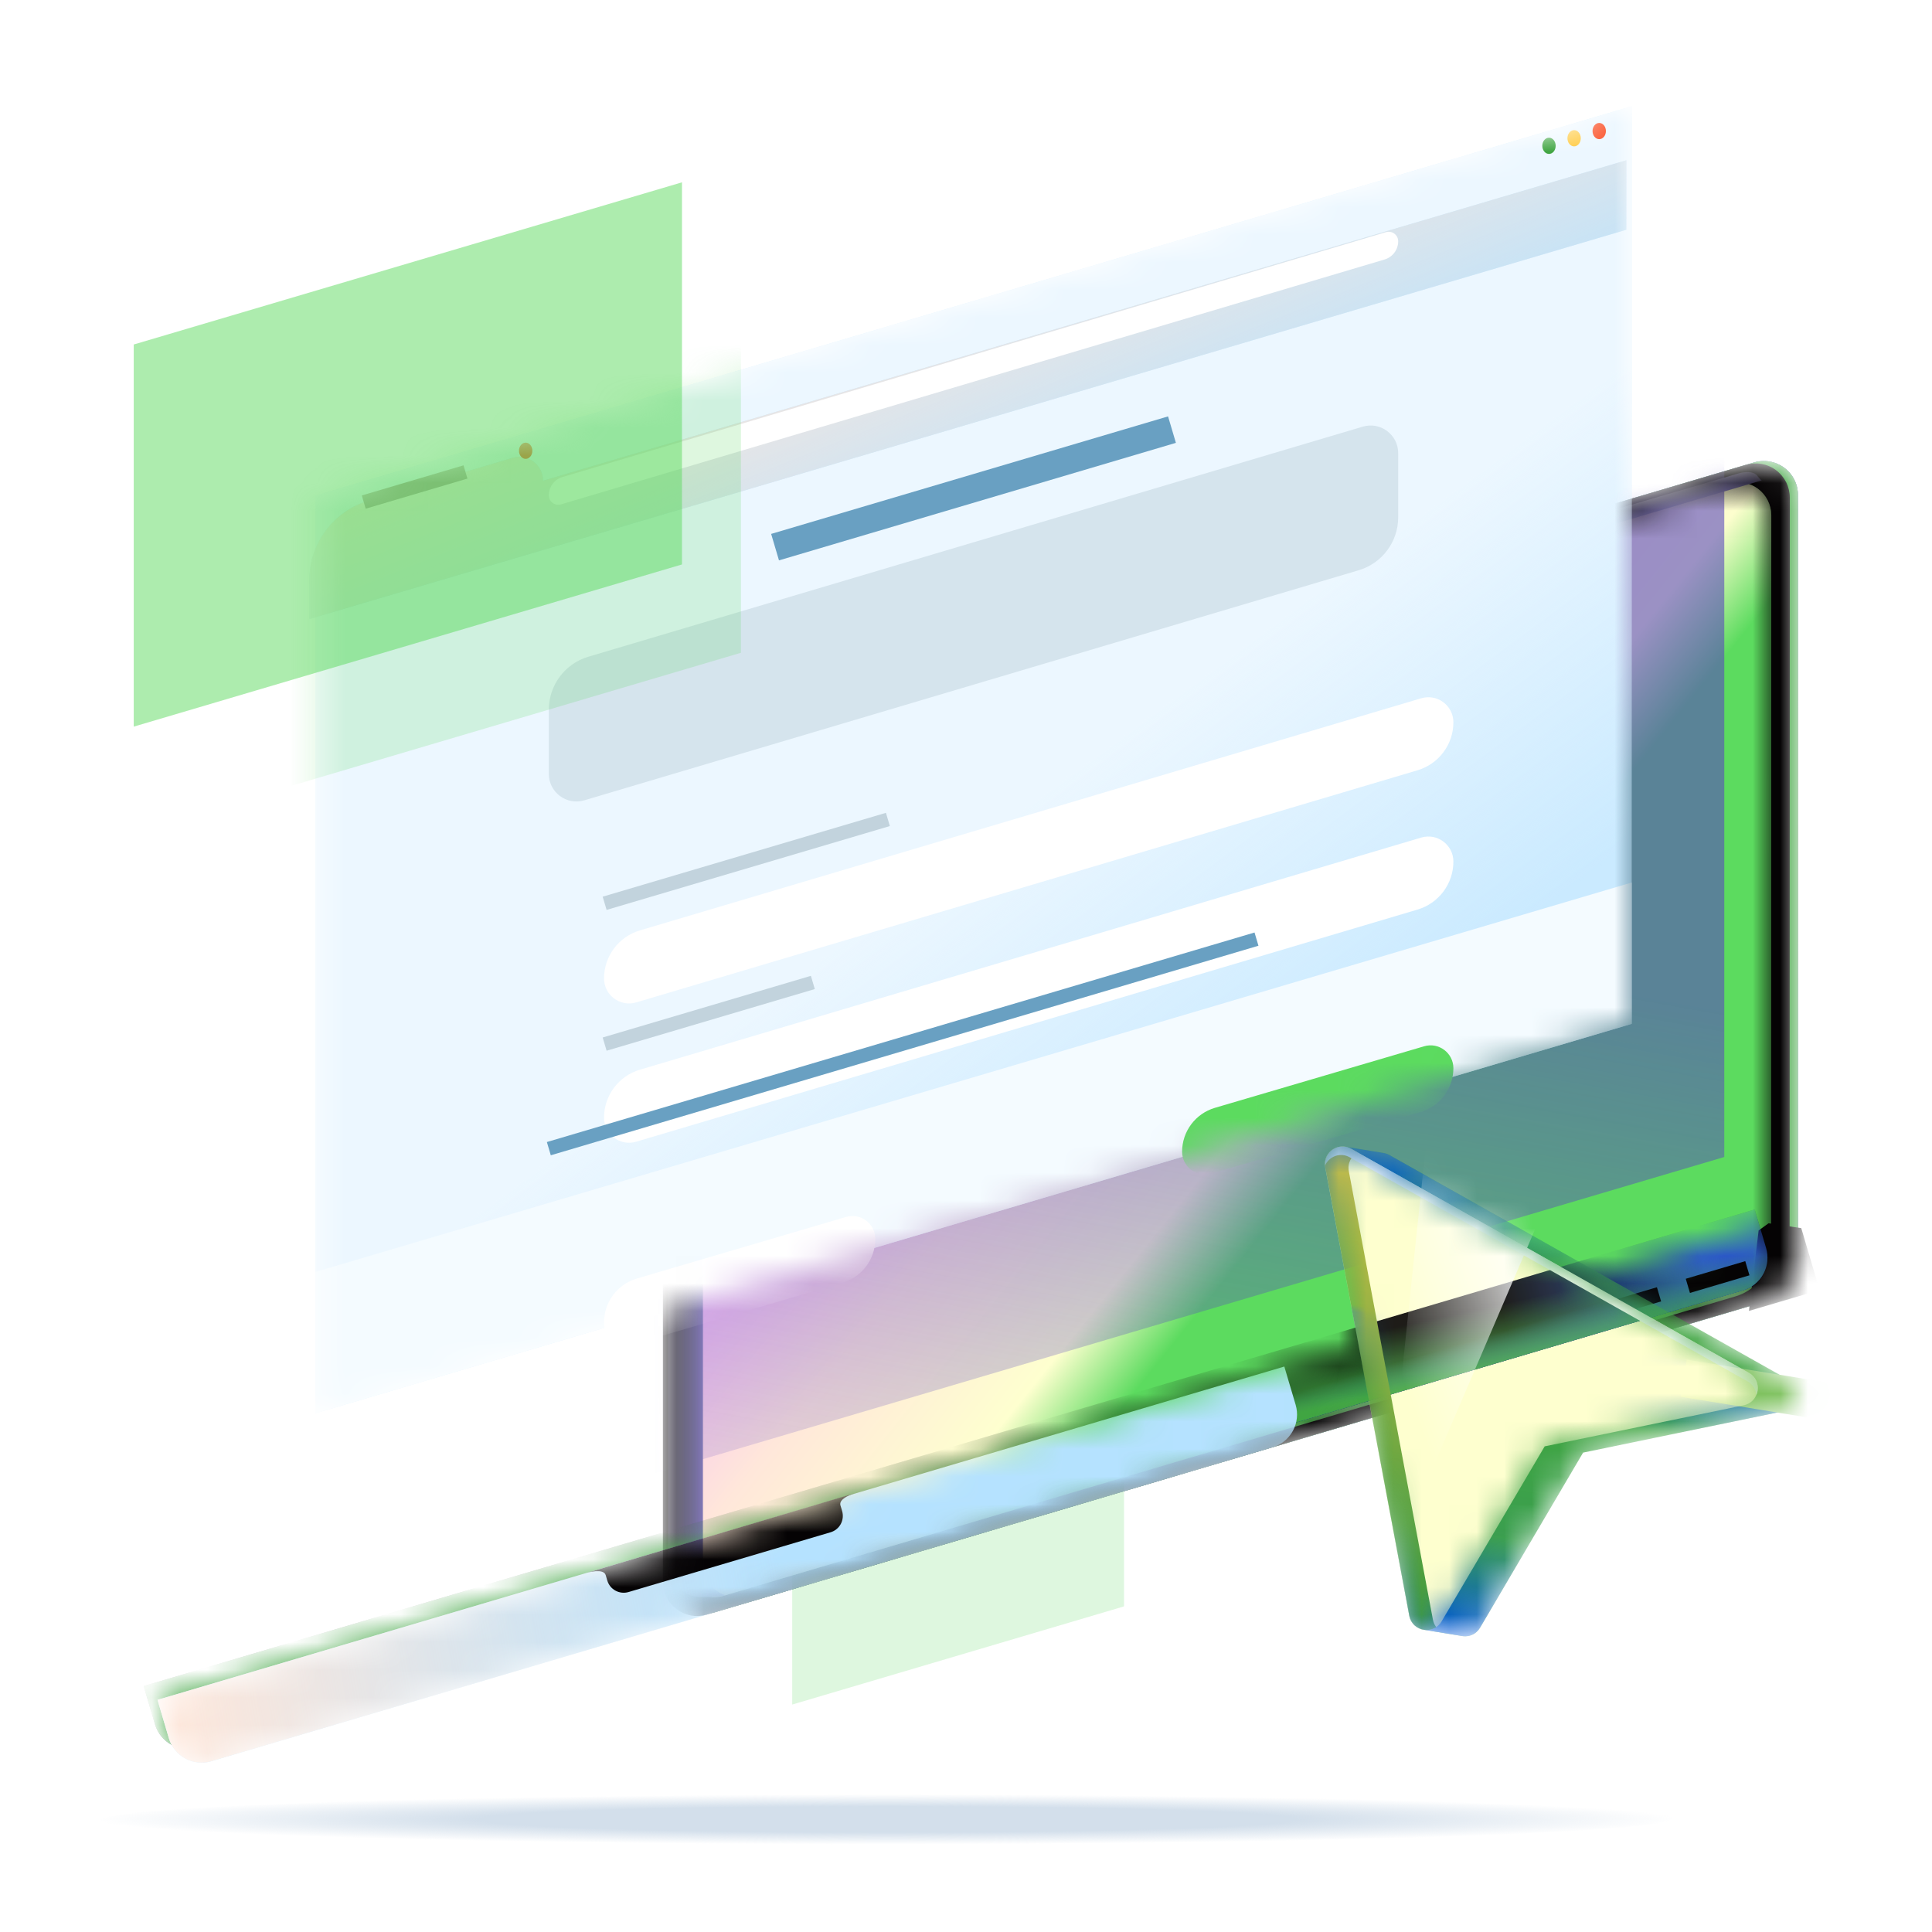 <svg width="70" height="70" viewBox="0 0 70 70" fill="none" xmlns="http://www.w3.org/2000/svg">
<mask id="mask0_387_3795" style="mask-type:alpha" maskUnits="userSpaceOnUse" x="1" y="2" width="67" height="67">
<rect x="1.715" y="2.286" width="66" height="66" fill="white"/>
</mask>
<g mask="url(#mask0_387_3795)">
<g filter="url(#filter0_f_387_3795)">
<path d="M60.593 65.879C60.593 65.816 60.399 65.753 60.022 65.694C56.547 65.299 45.501 65.013 32.414 65.013C16.533 65.013 3.652 65.438 3.652 65.959C3.652 66.022 3.847 66.085 4.223 66.145C7.711 66.54 18.744 66.825 31.831 66.825C47.713 66.825 60.593 66.4 60.593 65.879Z" fill="url(#paint0_radial_387_3795)"/>
</g>
<g filter="url(#filter1_biif_387_3795)">
<path d="M40.726 49.822L28.704 53.379V61.759L40.726 58.202V49.822Z" fill="#5CDB5F" fill-opacity="0.2"/>
</g>
<mask id="mask1_387_3795" style="mask-type:alpha" maskUnits="userSpaceOnUse" x="24" y="16" width="42" height="43">
<path d="M63.795 47.205L25.887 58.419C25.702 58.472 25.508 58.483 25.319 58.448C25.129 58.414 24.951 58.336 24.797 58.22C24.643 58.105 24.518 57.955 24.433 57.783C24.347 57.611 24.302 57.421 24.302 57.229L24.305 29.753C24.305 29.353 24.434 28.962 24.674 28.642C24.914 28.32 25.252 28.086 25.636 27.972L63.544 16.759C63.729 16.701 63.925 16.689 64.117 16.721C64.308 16.754 64.488 16.831 64.644 16.946C64.8 17.061 64.927 17.211 65.014 17.385C65.101 17.558 65.146 17.749 65.146 17.943L65.145 45.424C65.144 45.828 65.012 46.219 64.768 46.541C64.524 46.862 64.183 47.095 63.795 47.205Z" fill="white"/>
</mask>
<g mask="url(#mask1_387_3795)">
<path d="M63.794 47.205L25.886 58.419C25.701 58.472 25.507 58.483 25.317 58.448C25.128 58.414 24.95 58.336 24.796 58.22C24.642 58.105 24.517 57.955 24.432 57.783C24.346 57.611 24.301 57.421 24.302 57.229L24.304 29.753C24.304 29.353 24.433 28.962 24.673 28.642C24.913 28.32 25.251 28.086 25.635 27.972L63.543 16.759C63.728 16.701 63.924 16.689 64.115 16.721C64.307 16.754 64.487 16.831 64.643 16.946C64.799 17.061 64.926 17.211 65.013 17.385C65.1 17.558 65.145 17.749 65.145 17.943L65.145 45.424C65.143 45.828 65.011 46.219 64.767 46.541C64.523 46.862 64.182 47.095 63.794 47.205Z" fill="#050304"/>
<path d="M63.794 47.205L25.886 58.419C25.701 58.472 25.507 58.483 25.317 58.448C25.128 58.414 24.95 58.336 24.796 58.22C24.642 58.105 24.517 57.955 24.432 57.783C24.346 57.611 24.301 57.421 24.302 57.229L24.304 29.753C24.304 29.353 24.433 28.962 24.673 28.642C24.913 28.32 25.251 28.086 25.635 27.972L63.543 16.759C63.728 16.701 63.924 16.689 64.115 16.721C64.307 16.754 64.487 16.831 64.643 16.946C64.799 17.061 64.926 17.211 65.013 17.385C65.1 17.558 65.145 17.749 65.145 17.943L65.145 45.424C65.143 45.828 65.011 46.219 64.767 46.541C64.523 46.862 64.182 47.095 63.794 47.205Z" fill="url(#paint1_linear_387_3795)"/>
<path d="M63.794 47.205L25.886 58.419C25.701 58.472 25.507 58.483 25.317 58.448C25.128 58.414 24.95 58.336 24.796 58.22C24.642 58.105 24.517 57.955 24.432 57.783C24.346 57.611 24.301 57.421 24.302 57.229L24.304 29.753C24.304 29.353 24.433 28.962 24.673 28.642C24.913 28.32 25.251 28.086 25.635 27.972L63.543 16.759C63.728 16.701 63.924 16.689 64.115 16.721C64.307 16.754 64.487 16.831 64.643 16.946C64.799 17.061 64.926 17.211 65.013 17.385C65.1 17.558 65.145 17.749 65.145 17.943L65.145 45.424C65.143 45.828 65.011 46.219 64.767 46.541C64.523 46.862 64.182 47.095 63.794 47.205Z" fill="url(#paint2_linear_387_3795)"/>
<path d="M63.794 47.205L25.886 58.419C25.701 58.472 25.507 58.483 25.317 58.448C25.128 58.414 24.95 58.336 24.796 58.22C24.642 58.105 24.517 57.955 24.432 57.783C24.346 57.611 24.301 57.421 24.302 57.229L24.304 29.753C24.304 29.353 24.433 28.962 24.673 28.642C24.913 28.32 25.251 28.086 25.635 27.972L63.543 16.759C63.728 16.701 63.924 16.689 64.115 16.721C64.307 16.754 64.487 16.831 64.643 16.946C64.799 17.061 64.926 17.211 65.013 17.385C65.1 17.558 65.145 17.749 65.145 17.943L65.145 45.424C65.143 45.828 65.011 46.219 64.767 46.541C64.523 46.862 64.182 47.095 63.794 47.205Z" fill="#40A542"/>
<g filter="url(#filter2_f_387_3795)">
<path d="M63.504 47.289L25.602 58.501C25.417 58.555 25.223 58.565 25.034 58.531C24.844 58.496 24.666 58.418 24.512 58.303C24.358 58.187 24.233 58.038 24.148 57.865C24.062 57.694 24.017 57.504 24.018 57.312L24.02 29.836C24.02 29.435 24.149 29.045 24.389 28.724C24.629 28.403 24.967 28.168 25.351 28.055L63.259 16.841C63.443 16.787 63.638 16.776 63.827 16.809C64.016 16.843 64.195 16.92 64.349 17.035C64.503 17.15 64.628 17.299 64.715 17.47C64.801 17.642 64.847 17.831 64.848 18.023L64.841 45.506C64.841 45.908 64.711 46.299 64.47 46.621C64.229 46.942 63.89 47.177 63.504 47.289Z" fill="#050304"/>
</g>
<mask id="mask2_387_3795" style="mask-type:alpha" maskUnits="userSpaceOnUse" x="24" y="17" width="41" height="41">
<path d="M62.877 46.972L26.22 57.816C26.041 57.868 25.853 57.878 25.67 57.844C25.487 57.811 25.315 57.736 25.166 57.624C25.017 57.512 24.896 57.368 24.814 57.201C24.73 57.035 24.687 56.851 24.688 56.665L24.69 30.092C24.69 29.704 24.815 29.327 25.047 29.017C25.279 28.706 25.606 28.479 25.978 28.369L62.641 17.524C62.819 17.471 63.007 17.46 63.19 17.493C63.373 17.526 63.546 17.6 63.695 17.711C63.844 17.822 63.965 17.966 64.049 18.132C64.132 18.298 64.176 18.481 64.177 18.667L64.171 45.248C64.171 45.636 64.045 46.014 63.812 46.325C63.578 46.636 63.251 46.863 62.877 46.972Z" fill="white"/>
</mask>
<g mask="url(#mask2_387_3795)">
<path d="M62.877 46.972L26.22 57.816C26.041 57.868 25.853 57.878 25.67 57.844C25.487 57.811 25.315 57.736 25.166 57.624C25.017 57.512 24.896 57.368 24.814 57.201C24.73 57.035 24.687 56.851 24.688 56.665L24.69 30.092C24.69 29.704 24.815 29.327 25.047 29.017C25.279 28.706 25.606 28.479 25.978 28.369L62.641 17.524C62.819 17.471 63.007 17.46 63.19 17.493C63.373 17.526 63.546 17.6 63.695 17.711C63.844 17.822 63.965 17.966 64.049 18.132C64.132 18.298 64.176 18.481 64.177 18.667L64.171 45.248C64.171 45.636 64.045 46.014 63.812 46.325C63.578 46.636 63.251 46.863 62.877 46.972Z" fill="#5CDB5F"/>
<path d="M62.877 46.972L26.22 57.816C26.041 57.868 25.853 57.878 25.67 57.844C25.487 57.811 25.315 57.736 25.166 57.624C25.017 57.512 24.896 57.368 24.814 57.201C24.73 57.035 24.687 56.851 24.688 56.665L24.69 30.092C24.69 29.704 24.815 29.327 25.047 29.017C25.279 28.706 25.606 28.479 25.978 28.369L62.641 17.524C62.819 17.471 63.007 17.46 63.19 17.493C63.373 17.526 63.546 17.6 63.695 17.711C63.844 17.822 63.965 17.966 64.049 18.132C64.132 18.298 64.176 18.481 64.177 18.667L64.171 45.248C64.171 45.636 64.045 46.014 63.812 46.325C63.578 46.636 63.251 46.863 62.877 46.972Z" fill="url(#paint3_linear_387_3795)"/>
<g filter="url(#filter3_f_387_3795)">
<path d="M62.474 8.674L14.777 22.785L14.777 56.031L62.474 41.92L62.474 8.674Z" fill="url(#paint4_linear_387_3795)" fill-opacity="0.6"/>
</g>
<g filter="url(#filter4_f_387_3795)">
<path d="M63.832 17.404L26.757 28.37C26.385 28.479 26.059 28.707 25.827 29.017C25.594 29.325 25.469 29.705 25.469 30.092L25.467 56.666C25.466 56.851 25.51 57.033 25.593 57.202C25.675 57.367 25.796 57.512 25.945 57.625C26.046 57.701 26.16 57.76 26.279 57.8L26.22 57.816C26.041 57.866 25.372 57.876 25.189 57.843L25.028 57.803C24.904 57.76 24.789 57.701 24.685 57.625C24.536 57.512 24.415 57.367 24.333 57.202C24.25 57.033 24.206 56.851 24.207 56.666L24.209 30.092C24.209 29.705 24.334 29.325 24.567 29.017C24.799 28.707 25.455 28.133 25.827 28.024L62.991 17.152C63.074 17.129 63.159 17.112 63.245 17.106C63.343 17.099 63.508 17.105 63.609 17.18C63.68 17.232 63.775 17.385 63.832 17.404Z" fill="#8279BB"/>
</g>
</g>
<path d="M65.264 44.498L64.078 44.322L63.719 44.582L63.367 47.498L65.927 46.741L65.264 44.498Z" fill="#050304"/>
</g>
<mask id="mask3_387_3795" style="mask-type:alpha" maskUnits="userSpaceOnUse" x="5" y="44" width="60" height="20">
<path d="M5.705 61.589L64.077 44.322L64.487 45.71C64.581 46.025 64.545 46.364 64.388 46.652C64.231 46.94 63.967 47.155 63.652 47.248L7.653 63.813C7.339 63.906 7 63.87 6.712 63.714C6.423 63.557 6.209 63.292 6.116 62.977L5.705 61.589Z" fill="white"/>
</mask>
<g mask="url(#mask3_387_3795)">
<g filter="url(#filter5_i_387_3795)">
<path d="M5.705 61.589L64.077 44.322L64.487 45.71C64.581 46.025 64.545 46.364 64.388 46.652C64.231 46.94 63.967 47.155 63.652 47.248L7.653 63.813C7.339 63.906 7 63.87 6.712 63.714C6.423 63.557 6.209 63.292 6.116 62.977L5.705 61.589Z" fill="#050304"/>
<path d="M5.705 61.589L64.077 44.322L64.487 45.71C64.581 46.025 64.545 46.364 64.388 46.652C64.231 46.94 63.967 47.155 63.652 47.248L7.653 63.813C7.339 63.906 7 63.87 6.712 63.714C6.423 63.557 6.209 63.292 6.116 62.977L5.705 61.589Z" fill="url(#paint5_linear_387_3795)"/>
<path d="M5.705 61.589L64.077 44.322L64.487 45.71C64.581 46.025 64.545 46.364 64.388 46.652C64.231 46.94 63.967 47.155 63.652 47.248L7.653 63.813C7.339 63.906 7 63.87 6.712 63.714C6.423 63.557 6.209 63.292 6.116 62.977L5.705 61.589Z" fill="url(#paint6_linear_387_3795)"/>
<path d="M5.705 61.589L64.077 44.322L64.487 45.71C64.581 46.025 64.545 46.364 64.388 46.652C64.231 46.94 63.967 47.155 63.652 47.248L7.653 63.813C7.339 63.906 7 63.87 6.712 63.714C6.423 63.557 6.209 63.292 6.116 62.977L5.705 61.589Z" fill="url(#paint7_linear_387_3795)"/>
</g>
<path d="M57.877 47.277L60.033 46.639L60.185 47.152L58.029 47.79L57.877 47.277Z" fill="#050304"/>
<path d="M61.078 46.332L63.234 45.694L63.386 46.207L61.23 46.845L61.078 46.332Z" fill="#050304"/>
<g filter="url(#filter6_ii_387_3795)">
<path d="M5.706 61.589L46.533 49.512L46.944 50.9C47.037 51.215 47.001 51.554 46.844 51.842C46.688 52.13 46.423 52.345 46.108 52.438L7.654 63.813C7.34 63.906 7.001 63.87 6.713 63.714C6.424 63.557 6.21 63.292 6.117 62.977L5.706 61.589Z" fill="#B5E2FF"/>
<path d="M5.706 61.589L46.533 49.512L46.944 50.9C47.037 51.215 47.001 51.554 46.844 51.842C46.688 52.13 46.423 52.345 46.108 52.438L7.654 63.813C7.34 63.906 7.001 63.87 6.713 63.714C6.424 63.557 6.21 63.292 6.117 62.977L5.706 61.589Z" fill="url(#paint8_linear_387_3795)"/>
</g>
<path d="M21.275 56.983C21.275 56.983 21.868 56.808 21.945 57.069L22.003 57.265C22.05 57.422 22.157 57.555 22.301 57.633C22.445 57.711 22.615 57.729 22.772 57.683L30.094 55.517C30.251 55.47 30.384 55.363 30.462 55.219C30.54 55.075 30.558 54.905 30.512 54.748L30.45 54.54C30.373 54.279 30.966 54.104 30.966 54.104L21.275 56.983Z" fill="#050304"/>
</g>
<mask id="mask4_387_3795" style="mask-type:alpha" maskUnits="userSpaceOnUse" x="11" y="3" width="49" height="49">
<path d="M59.121 3.849L11.424 17.96V51.207L59.121 37.096V3.849Z" fill="white"/>
</mask>
<g mask="url(#mask4_387_3795)">
<g filter="url(#filter7_ii_387_3795)">
<path d="M59.121 3.849L11.424 17.96V51.207L59.121 37.096V3.849Z" fill="#CAEAFF"/>
<path d="M59.121 3.849L11.424 17.96V51.207L59.121 37.096V3.849Z" fill="url(#paint9_linear_387_3795)"/>
</g>
<g filter="url(#filter8_ii_387_3795)">
<path d="M59.121 31.975L11.424 46.086V51.208L59.121 37.097V31.975Z" fill="#F4FBFF"/>
</g>
<g filter="url(#filter9_d_387_3795)">
<path d="M19.885 45.912C19.885 45.178 20.369 44.531 21.073 44.324L28.652 42.093C29.183 41.937 29.714 42.334 29.714 42.887C29.714 43.621 29.23 44.268 28.526 44.475L20.946 46.706C20.416 46.862 19.885 46.465 19.885 45.912Z" fill="white"/>
</g>
<g filter="url(#filter10_dii_387_3795)">
<path d="M40.83 39.728C40.83 38.993 41.314 38.347 42.018 38.139L49.598 35.909C50.128 35.753 50.659 36.15 50.659 36.703C50.659 37.437 50.175 38.084 49.471 38.291L41.892 40.522C41.361 40.678 40.83 40.281 40.83 39.728Z" fill="#5CDB5F"/>
</g>
<path d="M19.885 25.712C19.885 24.827 20.467 24.047 21.315 23.795L49.374 15.459C50.015 15.268 50.659 15.749 50.659 16.417V18.744C50.659 19.629 50.077 20.409 49.228 20.661L21.17 28.997C20.529 29.188 19.885 28.707 19.885 28.039L19.885 25.712Z" fill="#D5E4ED"/>
<g filter="url(#filter11_d_387_3795)">
<path d="M19.885 33.45C19.885 32.647 20.413 31.94 21.182 31.711L49.493 23.3C50.075 23.127 50.659 23.563 50.659 24.169C50.659 24.972 50.131 25.679 49.361 25.908L21.05 34.319C20.469 34.492 19.885 34.056 19.885 33.45Z" fill="white"/>
</g>
<g filter="url(#filter12_d_387_3795)">
<path d="M19.885 38.497C19.885 37.694 20.413 36.987 21.182 36.758L49.493 28.347C50.075 28.174 50.659 28.61 50.659 29.216C50.659 30.019 50.131 30.727 49.361 30.955L21.05 39.366C20.469 39.539 19.885 39.103 19.885 38.497Z" fill="white"/>
</g>
<g filter="url(#filter13_dii_387_3795)">
<path d="M18.767 15.789L13.553 17.34C12.281 17.718 11.408 18.888 11.408 20.215V21.631L59.126 7.524V5.006L19.876 16.617C19.876 16.039 19.32 15.624 18.767 15.789Z" fill="#B5E2FF"/>
<path d="M18.767 15.789L13.553 17.34C12.281 17.718 11.408 18.888 11.408 20.215V21.631L59.126 7.524V5.006L19.876 16.617C19.876 16.039 19.32 15.624 18.767 15.789Z" fill="url(#paint10_linear_387_3795)"/>
</g>
<path d="M13.179 18.191L16.865 17.1" stroke="#AC9B94" stroke-width="0.5"/>
<ellipse cx="19.046" cy="16.332" rx="0.242" ry="0.294" fill="#FA552D"/>
<ellipse cx="57.943" cy="4.748" rx="0.242" ry="0.294" fill="#FA552D"/>
<ellipse cx="57.033" cy="5.009" rx="0.242" ry="0.294" fill="#FFCA42"/>
<ellipse cx="56.123" cy="5.283" rx="0.242" ry="0.294" fill="#40A542"/>
<path d="M19.885 17.945C19.885 17.64 20.085 17.371 20.377 17.285L50.216 8.412C50.437 8.346 50.659 8.511 50.659 8.742C50.659 9.046 50.458 9.315 50.166 9.402L20.327 18.274C20.106 18.34 19.885 18.175 19.885 17.945Z" fill="white"/>
<path d="M28.082 19.824L42.463 15.566" stroke="#69A0C2"/>
<path d="M19.885 41.618L45.525 34.026" stroke="#69A0C2" stroke-width="0.5"/>
<path d="M21.907 32.728L32.17 29.69" stroke="#C2D3DD" stroke-width="0.5"/>
<path d="M21.907 37.83L29.451 35.596" stroke="#C2D3DD" stroke-width="0.5"/>
<g filter="url(#filter14_iif_387_3795)">
<path d="M26.846 9.806L6.983 15.682V29.528L26.846 23.651V9.806Z" fill="#5CDB5F" fill-opacity="0.2"/>
</g>
</g>
<g filter="url(#filter15_bii_387_3795)">
<path d="M24.709 6.606L4.846 12.482V26.327L24.709 20.451V6.606Z" fill="#5CDB5F" fill-opacity="0.5"/>
</g>
<mask id="mask5_387_3795" style="mask-type:alpha" maskUnits="userSpaceOnUse" x="48" y="41" width="18" height="19">
<path d="M48.271 41.656C48.082 41.792 47.965 42.027 48.014 42.294L51.06 58.538C51.117 58.84 51.351 59.019 51.605 59.053L53.006 59.281C53.238 59.309 53.485 59.211 53.626 58.972L57.359 52.631L64.57 51.142C65.146 51.025 65.267 50.257 64.755 49.967L50.343 41.849L50.273 41.814C50.213 41.789 50.151 41.774 50.09 41.767L48.735 41.546C48.56 41.512 48.406 41.56 48.271 41.656Z" fill="white"/>
</mask>
<g mask="url(#mask5_387_3795)">
<path d="M48.271 41.656C48.082 41.792 47.965 42.027 48.014 42.294L51.06 58.538C51.117 58.84 51.351 59.019 51.605 59.053L53.006 59.281C53.238 59.309 53.485 59.211 53.626 58.972L57.359 52.631L64.57 51.142C65.146 51.025 65.267 50.257 64.755 49.967L50.343 41.849L50.273 41.814C50.213 41.789 50.151 41.774 50.09 41.767L48.735 41.546C48.56 41.512 48.406 41.56 48.271 41.656Z" fill="#40A542"/>
<path d="M48.271 41.656C48.082 41.792 47.965 42.027 48.014 42.294L51.06 58.538C51.117 58.84 51.351 59.019 51.605 59.053L53.006 59.281C53.238 59.309 53.485 59.211 53.626 58.972L57.359 52.631L64.57 51.142C65.146 51.025 65.267 50.257 64.755 49.967L50.343 41.849L50.273 41.814C50.213 41.789 50.151 41.774 50.09 41.767L48.735 41.546C48.56 41.512 48.406 41.56 48.271 41.656Z" fill="url(#paint11_linear_387_3795)"/>
<g filter="url(#filter16_f_387_3795)">
<rect x="61.111" y="49.261" width="5.428" height="1.364" transform="rotate(9.267 61.111 49.261)" fill="#7DC15D"/>
</g>
</g>
<mask id="mask6_387_3795" style="mask-type:alpha" maskUnits="userSpaceOnUse" x="48" y="41" width="16" height="19">
<path d="M48.013 42.293C47.913 41.762 48.48 41.357 48.951 41.622L63.362 49.74C63.874 50.029 63.754 50.798 63.178 50.917L55.967 52.404L52.233 58.744C51.935 59.251 51.167 59.116 51.059 58.538L48.013 42.293Z" fill="white"/>
</mask>
<g mask="url(#mask6_387_3795)">
<path d="M48.013 42.293C47.913 41.762 48.48 41.357 48.951 41.622L63.362 49.74C63.874 50.029 63.754 50.798 63.178 50.917L55.967 52.404L52.233 58.744C51.935 59.251 51.167 59.116 51.059 58.538L48.013 42.293Z" fill="url(#paint12_linear_387_3795)"/>
<g opacity="0.9" filter="url(#filter17_if_387_3795)">
<path d="M5.705 61.59L64.077 44.322L64.487 45.711C64.581 46.026 64.545 46.364 64.388 46.653C64.231 46.941 63.967 47.156 63.652 47.249L7.653 63.814C7.339 63.907 7 63.871 6.712 63.715C6.423 63.558 6.209 63.293 6.116 62.978L5.705 61.59Z" fill="#050304"/>
<path d="M5.705 61.59L64.077 44.322L64.487 45.711C64.581 46.026 64.545 46.364 64.388 46.653C64.231 46.941 63.967 47.156 63.652 47.249L7.653 63.814C7.339 63.907 7 63.871 6.712 63.715C6.423 63.558 6.209 63.293 6.116 62.978L5.705 61.59Z" fill="url(#paint13_linear_387_3795)"/>
<path d="M5.705 61.59L64.077 44.322L64.487 45.711C64.581 46.026 64.545 46.364 64.388 46.653C64.231 46.941 63.967 47.156 63.652 47.249L7.653 63.814C7.339 63.907 7 63.871 6.712 63.715C6.423 63.558 6.209 63.293 6.116 62.978L5.705 61.59Z" fill="url(#paint14_linear_387_3795)"/>
<path d="M5.705 61.59L64.077 44.322L64.487 45.711C64.581 46.026 64.545 46.364 64.388 46.653C64.231 46.941 63.967 47.156 63.652 47.249L7.653 63.814C7.339 63.907 7 63.871 6.712 63.715C6.423 63.558 6.209 63.293 6.116 62.978L5.705 61.59Z" fill="url(#paint15_linear_387_3795)"/>
</g>
<g filter="url(#filter18_f_387_3795)">
<path d="M49.192 41.755C48.966 41.879 48.814 42.136 48.87 42.432L51.916 58.677C51.936 58.786 51.98 58.879 52.039 58.955C51.686 59.188 51.152 59.013 51.062 58.538L48.016 42.292C47.917 41.761 48.483 41.356 48.955 41.621L49.192 41.755Z" fill="url(#paint16_linear_387_3795)"/>
</g>
<g filter="url(#filter19_f_387_3795)">
<path d="M48.008 42.228C48.15 41.907 48.553 41.733 48.904 41.931L63.315 50.048C63.518 50.163 63.622 50.353 63.637 50.547C63.755 50.27 63.678 49.916 63.366 49.739L48.955 41.621C48.503 41.367 47.963 41.729 48.008 42.228Z" fill="white"/>
</g>
<g filter="url(#filter20_f_387_3795)">
<path d="M49.954 57.75L56.191 43.207L51.87 39.532L49.954 57.75Z" fill="url(#paint17_linear_387_3795)"/>
</g>
</g>
</g>
<defs>
<filter id="filter0_f_387_3795" x="0.652" y="62.014" width="62.941" height="7.811" filterUnits="userSpaceOnUse" color-interpolation-filters="sRGB">
<feFlood flood-opacity="0" result="BackgroundImageFix"/>
<feBlend mode="normal" in="SourceGraphic" in2="BackgroundImageFix" result="shape"/>
<feGaussianBlur stdDeviation="1.5" result="effect1_foregroundBlur_387_3795"/>
</filter>
<filter id="filter1_biif_387_3795" x="24.704" y="45.822" width="20.022" height="19.937" filterUnits="userSpaceOnUse" color-interpolation-filters="sRGB">
<feFlood flood-opacity="0" result="BackgroundImageFix"/>
<feGaussianBlur in="BackgroundImageFix" stdDeviation="0.5"/>
<feComposite in2="SourceAlpha" operator="in" result="effect1_backgroundBlur_387_3795"/>
<feBlend mode="normal" in="SourceGraphic" in2="effect1_backgroundBlur_387_3795" result="shape"/>
<feColorMatrix in="SourceAlpha" type="matrix" values="0 0 0 0 0 0 0 0 0 0 0 0 0 0 0 0 0 0 127 0" result="hardAlpha"/>
<feOffset dx="-0.5" dy="-0.5"/>
<feGaussianBlur stdDeviation="0.25"/>
<feComposite in2="hardAlpha" operator="arithmetic" k2="-1" k3="1"/>
<feColorMatrix type="matrix" values="0 0 0 0 0.581 0 0 0 0 0.831 0 0 0 0 0.988 0 0 0 1 0"/>
<feBlend mode="normal" in2="shape" result="effect2_innerShadow_387_3795"/>
<feColorMatrix in="SourceAlpha" type="matrix" values="0 0 0 0 0 0 0 0 0 0 0 0 0 0 0 0 0 0 127 0" result="hardAlpha"/>
<feOffset dx="0.5" dy="0.5"/>
<feGaussianBlur stdDeviation="0.25"/>
<feComposite in2="hardAlpha" operator="arithmetic" k2="-1" k3="1"/>
<feColorMatrix type="matrix" values="0 0 0 0 0.994 0 0 0 0 1 0 0 0 0 0.958 0 0 0 1 0"/>
<feBlend mode="normal" in2="effect2_innerShadow_387_3795" result="effect3_innerShadow_387_3795"/>
<feGaussianBlur stdDeviation="2" result="effect4_foregroundBlur_387_3795"/>
</filter>
<filter id="filter2_f_387_3795" x="23.818" y="16.59" width="41.23" height="42.16" filterUnits="userSpaceOnUse" color-interpolation-filters="sRGB">
<feFlood flood-opacity="0" result="BackgroundImageFix"/>
<feBlend mode="normal" in="SourceGraphic" in2="BackgroundImageFix" result="shape"/>
<feGaussianBlur stdDeviation="0.1" result="effect1_foregroundBlur_387_3795"/>
</filter>
<filter id="filter3_f_387_3795" x="10.777" y="4.674" width="55.697" height="55.358" filterUnits="userSpaceOnUse" color-interpolation-filters="sRGB">
<feFlood flood-opacity="0" result="BackgroundImageFix"/>
<feBlend mode="normal" in="SourceGraphic" in2="BackgroundImageFix" result="shape"/>
<feGaussianBlur stdDeviation="2" result="effect1_foregroundBlur_387_3795"/>
</filter>
<filter id="filter4_f_387_3795" x="23.207" y="16.104" width="41.625" height="42.758" filterUnits="userSpaceOnUse" color-interpolation-filters="sRGB">
<feFlood flood-opacity="0" result="BackgroundImageFix"/>
<feBlend mode="normal" in="SourceGraphic" in2="BackgroundImageFix" result="shape"/>
<feGaussianBlur stdDeviation="0.5" result="effect1_foregroundBlur_387_3795"/>
</filter>
<filter id="filter5_i_387_3795" x="5.205" y="43.822" width="59.333" height="20.042" filterUnits="userSpaceOnUse" color-interpolation-filters="sRGB">
<feFlood flood-opacity="0" result="BackgroundImageFix"/>
<feBlend mode="normal" in="SourceGraphic" in2="BackgroundImageFix" result="shape"/>
<feColorMatrix in="SourceAlpha" type="matrix" values="0 0 0 0 0 0 0 0 0 0 0 0 0 0 0 0 0 0 127 0" result="hardAlpha"/>
<feOffset dx="-0.5" dy="-0.5"/>
<feGaussianBlur stdDeviation="0.25"/>
<feComposite in2="hardAlpha" operator="arithmetic" k2="-1" k3="1"/>
<feColorMatrix type="matrix" values="0 0 0 0 0.204 0 0 0 0 1 0 0 0 0 0.953 0 0 0 1 0"/>
<feBlend mode="normal" in2="shape" result="effect1_innerShadow_387_3795"/>
</filter>
<filter id="filter6_ii_387_3795" x="5.206" y="49.012" width="42.288" height="15.352" filterUnits="userSpaceOnUse" color-interpolation-filters="sRGB">
<feFlood flood-opacity="0" result="BackgroundImageFix"/>
<feBlend mode="normal" in="SourceGraphic" in2="BackgroundImageFix" result="shape"/>
<feColorMatrix in="SourceAlpha" type="matrix" values="0 0 0 0 0 0 0 0 0 0 0 0 0 0 0 0 0 0 127 0" result="hardAlpha"/>
<feOffset dx="-0.5" dy="-0.5"/>
<feGaussianBlur stdDeviation="0.25"/>
<feComposite in2="hardAlpha" operator="arithmetic" k2="-1" k3="1"/>
<feColorMatrix type="matrix" values="0 0 0 0 0.204 0 0 0 0 1 0 0 0 0 0.953 0 0 0 1 0"/>
<feBlend mode="normal" in2="shape" result="effect1_innerShadow_387_3795"/>
<feColorMatrix in="SourceAlpha" type="matrix" values="0 0 0 0 0 0 0 0 0 0 0 0 0 0 0 0 0 0 127 0" result="hardAlpha"/>
<feOffset dx="0.5" dy="0.5"/>
<feGaussianBlur stdDeviation="0.25"/>
<feComposite in2="hardAlpha" operator="arithmetic" k2="-1" k3="1"/>
<feColorMatrix type="matrix" values="0 0 0 0 1 0 0 0 0 1 0 0 0 0 1 0 0 0 1 0"/>
<feBlend mode="normal" in2="effect1_innerShadow_387_3795" result="effect2_innerShadow_387_3795"/>
</filter>
<filter id="filter7_ii_387_3795" x="10.924" y="3.349" width="48.697" height="48.358" filterUnits="userSpaceOnUse" color-interpolation-filters="sRGB">
<feFlood flood-opacity="0" result="BackgroundImageFix"/>
<feBlend mode="normal" in="SourceGraphic" in2="BackgroundImageFix" result="shape"/>
<feColorMatrix in="SourceAlpha" type="matrix" values="0 0 0 0 0 0 0 0 0 0 0 0 0 0 0 0 0 0 127 0" result="hardAlpha"/>
<feOffset dx="-0.5" dy="-0.5"/>
<feGaussianBlur stdDeviation="0.25"/>
<feComposite in2="hardAlpha" operator="arithmetic" k2="-1" k3="1"/>
<feColorMatrix type="matrix" values="0 0 0 0 0.581 0 0 0 0 0.831 0 0 0 0 0.988 0 0 0 1 0"/>
<feBlend mode="normal" in2="shape" result="effect1_innerShadow_387_3795"/>
<feColorMatrix in="SourceAlpha" type="matrix" values="0 0 0 0 0 0 0 0 0 0 0 0 0 0 0 0 0 0 127 0" result="hardAlpha"/>
<feOffset dx="0.5" dy="0.5"/>
<feGaussianBlur stdDeviation="0.25"/>
<feComposite in2="hardAlpha" operator="arithmetic" k2="-1" k3="1"/>
<feColorMatrix type="matrix" values="0 0 0 0 0.994 0 0 0 0 1 0 0 0 0 0.958 0 0 0 1 0"/>
<feBlend mode="normal" in2="effect1_innerShadow_387_3795" result="effect2_innerShadow_387_3795"/>
</filter>
<filter id="filter8_ii_387_3795" x="10.924" y="31.475" width="48.697" height="20.233" filterUnits="userSpaceOnUse" color-interpolation-filters="sRGB">
<feFlood flood-opacity="0" result="BackgroundImageFix"/>
<feBlend mode="normal" in="SourceGraphic" in2="BackgroundImageFix" result="shape"/>
<feColorMatrix in="SourceAlpha" type="matrix" values="0 0 0 0 0 0 0 0 0 0 0 0 0 0 0 0 0 0 127 0" result="hardAlpha"/>
<feOffset dx="-0.5" dy="-0.5"/>
<feGaussianBlur stdDeviation="0.25"/>
<feComposite in2="hardAlpha" operator="arithmetic" k2="-1" k3="1"/>
<feColorMatrix type="matrix" values="0 0 0 0 0.581 0 0 0 0 0.831 0 0 0 0 0.988 0 0 0 1 0"/>
<feBlend mode="normal" in2="shape" result="effect1_innerShadow_387_3795"/>
<feColorMatrix in="SourceAlpha" type="matrix" values="0 0 0 0 0 0 0 0 0 0 0 0 0 0 0 0 0 0 127 0" result="hardAlpha"/>
<feOffset dx="0.5" dy="0.5"/>
<feGaussianBlur stdDeviation="0.25"/>
<feComposite in2="hardAlpha" operator="arithmetic" k2="-1" k3="1"/>
<feColorMatrix type="matrix" values="0 0 0 0 0.994 0 0 0 0 1 0 0 0 0 0.958 0 0 0 1 0"/>
<feBlend mode="normal" in2="effect1_innerShadow_387_3795" result="effect2_innerShadow_387_3795"/>
</filter>
<filter id="filter9_d_387_3795" x="17.885" y="40.059" width="17.829" height="12.682" filterUnits="userSpaceOnUse" color-interpolation-filters="sRGB">
<feFlood flood-opacity="0" result="BackgroundImageFix"/>
<feColorMatrix in="SourceAlpha" type="matrix" values="0 0 0 0 0 0 0 0 0 0 0 0 0 0 0 0 0 0 127 0" result="hardAlpha"/>
<feOffset dx="2" dy="2"/>
<feGaussianBlur stdDeviation="2"/>
<feComposite in2="hardAlpha" operator="out"/>
<feColorMatrix type="matrix" values="0 0 0 0 0.502 0 0 0 0 0.591 0 0 0 0 0.721 0 0 0 0.2 0"/>
<feBlend mode="normal" in2="BackgroundImageFix" result="effect1_dropShadow_387_3795"/>
<feBlend mode="normal" in="SourceGraphic" in2="effect1_dropShadow_387_3795" result="shape"/>
</filter>
<filter id="filter10_dii_387_3795" x="38.83" y="33.874" width="17.829" height="12.682" filterUnits="userSpaceOnUse" color-interpolation-filters="sRGB">
<feFlood flood-opacity="0" result="BackgroundImageFix"/>
<feColorMatrix in="SourceAlpha" type="matrix" values="0 0 0 0 0 0 0 0 0 0 0 0 0 0 0 0 0 0 127 0" result="hardAlpha"/>
<feOffset dx="2" dy="2"/>
<feGaussianBlur stdDeviation="2"/>
<feComposite in2="hardAlpha" operator="out"/>
<feColorMatrix type="matrix" values="0 0 0 0 0.502 0 0 0 0 0.591 0 0 0 0 0.721 0 0 0 0.2 0"/>
<feBlend mode="normal" in2="BackgroundImageFix" result="effect1_dropShadow_387_3795"/>
<feBlend mode="normal" in="SourceGraphic" in2="effect1_dropShadow_387_3795" result="shape"/>
<feColorMatrix in="SourceAlpha" type="matrix" values="0 0 0 0 0 0 0 0 0 0 0 0 0 0 0 0 0 0 127 0" result="hardAlpha"/>
<feOffset dx="-0.5" dy="-0.5"/>
<feGaussianBlur stdDeviation="0.25"/>
<feComposite in2="hardAlpha" operator="arithmetic" k2="-1" k3="1"/>
<feColorMatrix type="matrix" values="0 0 0 0 0.15 0 0 0 0 0.673 0 0 0 0 1 0 0 0 1 0"/>
<feBlend mode="normal" in2="shape" result="effect2_innerShadow_387_3795"/>
<feColorMatrix in="SourceAlpha" type="matrix" values="0 0 0 0 0 0 0 0 0 0 0 0 0 0 0 0 0 0 127 0" result="hardAlpha"/>
<feOffset dx="0.5" dy="0.5"/>
<feGaussianBlur stdDeviation="0.25"/>
<feComposite in2="hardAlpha" operator="arithmetic" k2="-1" k3="1"/>
<feColorMatrix type="matrix" values="0 0 0 0 1 0 0 0 0 1 0 0 0 0 1 0 0 0 1 0"/>
<feBlend mode="normal" in2="effect2_innerShadow_387_3795" result="effect3_innerShadow_387_3795"/>
</filter>
<filter id="filter11_d_387_3795" x="17.885" y="21.262" width="38.774" height="19.096" filterUnits="userSpaceOnUse" color-interpolation-filters="sRGB">
<feFlood flood-opacity="0" result="BackgroundImageFix"/>
<feColorMatrix in="SourceAlpha" type="matrix" values="0 0 0 0 0 0 0 0 0 0 0 0 0 0 0 0 0 0 127 0" result="hardAlpha"/>
<feOffset dx="2" dy="2"/>
<feGaussianBlur stdDeviation="2"/>
<feComposite in2="hardAlpha" operator="out"/>
<feColorMatrix type="matrix" values="0 0 0 0 0.502 0 0 0 0 0.591 0 0 0 0 0.721 0 0 0 0.2 0"/>
<feBlend mode="normal" in2="BackgroundImageFix" result="effect1_dropShadow_387_3795"/>
<feBlend mode="normal" in="SourceGraphic" in2="effect1_dropShadow_387_3795" result="shape"/>
</filter>
<filter id="filter12_d_387_3795" x="17.885" y="26.309" width="38.774" height="19.096" filterUnits="userSpaceOnUse" color-interpolation-filters="sRGB">
<feFlood flood-opacity="0" result="BackgroundImageFix"/>
<feColorMatrix in="SourceAlpha" type="matrix" values="0 0 0 0 0 0 0 0 0 0 0 0 0 0 0 0 0 0 127 0" result="hardAlpha"/>
<feOffset dx="2" dy="2"/>
<feGaussianBlur stdDeviation="2"/>
<feComposite in2="hardAlpha" operator="out"/>
<feColorMatrix type="matrix" values="0 0 0 0 0.502 0 0 0 0 0.591 0 0 0 0 0.721 0 0 0 0.2 0"/>
<feBlend mode="normal" in2="BackgroundImageFix" result="effect1_dropShadow_387_3795"/>
<feBlend mode="normal" in="SourceGraphic" in2="effect1_dropShadow_387_3795" result="shape"/>
</filter>
<filter id="filter13_dii_387_3795" x="9.408" y="4.006" width="51.718" height="20.626" filterUnits="userSpaceOnUse" color-interpolation-filters="sRGB">
<feFlood flood-opacity="0" result="BackgroundImageFix"/>
<feColorMatrix in="SourceAlpha" type="matrix" values="0 0 0 0 0 0 0 0 0 0 0 0 0 0 0 0 0 0 127 0" result="hardAlpha"/>
<feOffset dy="1"/>
<feGaussianBlur stdDeviation="1"/>
<feComposite in2="hardAlpha" operator="out"/>
<feColorMatrix type="matrix" values="0 0 0 0 0.252 0 0 0 0 0.375 0 0 0 0 0.554 0 0 0 0.2 0"/>
<feBlend mode="normal" in2="BackgroundImageFix" result="effect1_dropShadow_387_3795"/>
<feBlend mode="normal" in="SourceGraphic" in2="effect1_dropShadow_387_3795" result="shape"/>
<feColorMatrix in="SourceAlpha" type="matrix" values="0 0 0 0 0 0 0 0 0 0 0 0 0 0 0 0 0 0 127 0" result="hardAlpha"/>
<feOffset dx="-0.5" dy="-0.5"/>
<feGaussianBlur stdDeviation="0.25"/>
<feComposite in2="hardAlpha" operator="arithmetic" k2="-1" k3="1"/>
<feColorMatrix type="matrix" values="0 0 0 0 0.581 0 0 0 0 0.831 0 0 0 0 0.988 0 0 0 1 0"/>
<feBlend mode="normal" in2="shape" result="effect2_innerShadow_387_3795"/>
<feColorMatrix in="SourceAlpha" type="matrix" values="0 0 0 0 0 0 0 0 0 0 0 0 0 0 0 0 0 0 127 0" result="hardAlpha"/>
<feOffset dx="0.3" dy="0.3"/>
<feGaussianBlur stdDeviation="0.25"/>
<feComposite in2="hardAlpha" operator="arithmetic" k2="-1" k3="1"/>
<feColorMatrix type="matrix" values="0 0 0 0 0.994 0 0 0 0 1 0 0 0 0 0.958 0 0 0 1 0"/>
<feBlend mode="normal" in2="effect2_innerShadow_387_3795" result="effect3_innerShadow_387_3795"/>
</filter>
<filter id="filter14_iif_387_3795" x="2.983" y="5.806" width="27.863" height="27.722" filterUnits="userSpaceOnUse" color-interpolation-filters="sRGB">
<feFlood flood-opacity="0" result="BackgroundImageFix"/>
<feBlend mode="normal" in="SourceGraphic" in2="BackgroundImageFix" result="shape"/>
<feColorMatrix in="SourceAlpha" type="matrix" values="0 0 0 0 0 0 0 0 0 0 0 0 0 0 0 0 0 0 127 0" result="hardAlpha"/>
<feOffset dx="-0.5" dy="-0.5"/>
<feGaussianBlur stdDeviation="0.25"/>
<feComposite in2="hardAlpha" operator="arithmetic" k2="-1" k3="1"/>
<feColorMatrix type="matrix" values="0 0 0 0 0.581 0 0 0 0 0.831 0 0 0 0 0.988 0 0 0 1 0"/>
<feBlend mode="normal" in2="shape" result="effect1_innerShadow_387_3795"/>
<feColorMatrix in="SourceAlpha" type="matrix" values="0 0 0 0 0 0 0 0 0 0 0 0 0 0 0 0 0 0 127 0" result="hardAlpha"/>
<feOffset dx="0.5" dy="0.5"/>
<feGaussianBlur stdDeviation="0.25"/>
<feComposite in2="hardAlpha" operator="arithmetic" k2="-1" k3="1"/>
<feColorMatrix type="matrix" values="0 0 0 0 0.994 0 0 0 0 1 0 0 0 0 0.958 0 0 0 1 0"/>
<feBlend mode="normal" in2="effect1_innerShadow_387_3795" result="effect2_innerShadow_387_3795"/>
<feGaussianBlur stdDeviation="2" result="effect3_foregroundBlur_387_3795"/>
</filter>
<filter id="filter15_bii_387_3795" x="3.846" y="5.606" width="21.863" height="21.722" filterUnits="userSpaceOnUse" color-interpolation-filters="sRGB">
<feFlood flood-opacity="0" result="BackgroundImageFix"/>
<feGaussianBlur in="BackgroundImageFix" stdDeviation="0.5"/>
<feComposite in2="SourceAlpha" operator="in" result="effect1_backgroundBlur_387_3795"/>
<feBlend mode="normal" in="SourceGraphic" in2="effect1_backgroundBlur_387_3795" result="shape"/>
<feColorMatrix in="SourceAlpha" type="matrix" values="0 0 0 0 0 0 0 0 0 0 0 0 0 0 0 0 0 0 127 0" result="hardAlpha"/>
<feOffset dx="-0.5" dy="-0.5"/>
<feGaussianBlur stdDeviation="0.25"/>
<feComposite in2="hardAlpha" operator="arithmetic" k2="-1" k3="1"/>
<feColorMatrix type="matrix" values="0 0 0 0 0.581 0 0 0 0 0.831 0 0 0 0 0.988 0 0 0 1 0"/>
<feBlend mode="normal" in2="shape" result="effect2_innerShadow_387_3795"/>
<feColorMatrix in="SourceAlpha" type="matrix" values="0 0 0 0 0 0 0 0 0 0 0 0 0 0 0 0 0 0 127 0" result="hardAlpha"/>
<feOffset dx="0.5" dy="0.5"/>
<feGaussianBlur stdDeviation="0.25"/>
<feComposite in2="hardAlpha" operator="arithmetic" k2="-1" k3="1"/>
<feColorMatrix type="matrix" values="0 0 0 0 0.994 0 0 0 0 1 0 0 0 0 0.958 0 0 0 1 0"/>
<feBlend mode="normal" in2="effect2_innerShadow_387_3795" result="effect3_innerShadow_387_3795"/>
</filter>
<filter id="filter16_f_387_3795" x="60.492" y="48.861" width="6.377" height="3.02" filterUnits="userSpaceOnUse" color-interpolation-filters="sRGB">
<feFlood flood-opacity="0" result="BackgroundImageFix"/>
<feBlend mode="normal" in="SourceGraphic" in2="BackgroundImageFix" result="shape"/>
<feGaussianBlur stdDeviation="0.2" result="effect1_foregroundBlur_387_3795"/>
</filter>
<filter id="filter17_if_387_3795" x="1.705" y="40.322" width="66.833" height="27.542" filterUnits="userSpaceOnUse" color-interpolation-filters="sRGB">
<feFlood flood-opacity="0" result="BackgroundImageFix"/>
<feBlend mode="normal" in="SourceGraphic" in2="BackgroundImageFix" result="shape"/>
<feColorMatrix in="SourceAlpha" type="matrix" values="0 0 0 0 0 0 0 0 0 0 0 0 0 0 0 0 0 0 127 0" result="hardAlpha"/>
<feOffset dx="-0.5" dy="-0.5"/>
<feGaussianBlur stdDeviation="0.25"/>
<feComposite in2="hardAlpha" operator="arithmetic" k2="-1" k3="1"/>
<feColorMatrix type="matrix" values="0 0 0 0 0.204 0 0 0 0 1 0 0 0 0 0.953 0 0 0 1 0"/>
<feBlend mode="normal" in2="shape" result="effect1_innerShadow_387_3795"/>
<feGaussianBlur stdDeviation="2" result="effect2_foregroundBlur_387_3795"/>
</filter>
<filter id="filter18_f_387_3795" x="46.005" y="39.538" width="8.034" height="21.52" filterUnits="userSpaceOnUse" color-interpolation-filters="sRGB">
<feFlood flood-opacity="0" result="BackgroundImageFix"/>
<feBlend mode="normal" in="SourceGraphic" in2="BackgroundImageFix" result="shape"/>
<feGaussianBlur stdDeviation="1" result="effect1_foregroundBlur_387_3795"/>
</filter>
<filter id="filter19_f_387_3795" x="47.705" y="41.238" width="16.285" height="9.61" filterUnits="userSpaceOnUse" color-interpolation-filters="sRGB">
<feFlood flood-opacity="0" result="BackgroundImageFix"/>
<feBlend mode="normal" in="SourceGraphic" in2="BackgroundImageFix" result="shape"/>
<feGaussianBlur stdDeviation="0.15" result="effect1_foregroundBlur_387_3795"/>
</filter>
<filter id="filter20_f_387_3795" x="46.954" y="36.532" width="12.237" height="24.218" filterUnits="userSpaceOnUse" color-interpolation-filters="sRGB">
<feFlood flood-opacity="0" result="BackgroundImageFix"/>
<feBlend mode="normal" in="SourceGraphic" in2="BackgroundImageFix" result="shape"/>
<feGaussianBlur stdDeviation="1.5" result="effect1_foregroundBlur_387_3795"/>
</filter>
<radialGradient id="paint0_radial_387_3795" cx="0" cy="0" r="1" gradientUnits="userSpaceOnUse" gradientTransform="translate(32.123 65.919) rotate(90) scale(0.906 28.471)">
<stop offset="0.516" stop-color="#D3DFEB"/>
<stop offset="1" stop-color="#D3DFEB" stop-opacity="0"/>
</radialGradient>
<linearGradient id="paint1_linear_387_3795" x1="65.464" y1="20.055" x2="65.468" y2="29.475" gradientUnits="userSpaceOnUse">
<stop stop-color="#2B57C7"/>
<stop offset="1" stop-color="#2B57C7" stop-opacity="0"/>
</linearGradient>
<linearGradient id="paint2_linear_387_3795" x1="65.189" y1="41.346" x2="65.124" y2="29.181" gradientUnits="userSpaceOnUse">
<stop stop-color="#2B57C7"/>
<stop offset="1" stop-color="#2B57C7" stop-opacity="0"/>
</linearGradient>
<linearGradient id="paint3_linear_387_3795" x1="38.368" y1="26.497" x2="59.405" y2="43.393" gradientUnits="userSpaceOnUse">
<stop stop-color="#F4ADFF"/>
<stop offset="0.301" stop-color="#FFE7DA"/>
<stop offset="0.523" stop-color="#FEFFCF"/>
<stop offset="0.635" stop-color="#FEFFCF" stop-opacity="0"/>
</linearGradient>
<linearGradient id="paint4_linear_387_3795" x1="43.95" y1="33.182" x2="38.625" y2="63.036" gradientUnits="userSpaceOnUse">
<stop stop-color="#5848BD"/>
<stop offset="1" stop-color="#5848BD" stop-opacity="0"/>
</linearGradient>
<linearGradient id="paint5_linear_387_3795" x1="54.355" y1="49.998" x2="54.058" y2="48.992" gradientUnits="userSpaceOnUse">
<stop stop-color="#2B57C7"/>
<stop offset="1" stop-color="#2B57C7" stop-opacity="0"/>
</linearGradient>
<linearGradient id="paint6_linear_387_3795" x1="62.318" y1="46.549" x2="55.086" y2="48.689" gradientUnits="userSpaceOnUse">
<stop stop-color="#2B57C7"/>
<stop offset="1" stop-color="#2B57C7" stop-opacity="0"/>
</linearGradient>
<linearGradient id="paint7_linear_387_3795" x1="49.654" y1="51.249" x2="49.166" y2="48.98" gradientUnits="userSpaceOnUse">
<stop stop-color="#40A542"/>
<stop offset="1" stop-color="#40A542" stop-opacity="0"/>
</linearGradient>
<linearGradient id="paint8_linear_387_3795" x1="5.706" y1="61.589" x2="28.375" y2="57.684" gradientUnits="userSpaceOnUse">
<stop stop-color="#FFE7DA"/>
<stop offset="1" stop-color="#FFE7DA" stop-opacity="0"/>
</linearGradient>
<linearGradient id="paint9_linear_387_3795" x1="35.273" y1="11.33" x2="60.376" y2="45.233" gradientUnits="userSpaceOnUse">
<stop stop-color="#ECF7FF"/>
<stop offset="0.367" stop-color="#ECF7FF"/>
<stop offset="0.703" stop-color="#ECF7FF" stop-opacity="0"/>
</linearGradient>
<linearGradient id="paint10_linear_387_3795" x1="32.689" y1="7.954" x2="37.434" y2="19.817" gradientUnits="userSpaceOnUse">
<stop stop-color="#FFE7DA"/>
<stop offset="1" stop-color="#FFE7DA" stop-opacity="0"/>
</linearGradient>
<linearGradient id="paint11_linear_387_3795" x1="57.101" y1="42.91" x2="54.393" y2="59.508" gradientUnits="userSpaceOnUse">
<stop stop-color="#0057D6"/>
<stop offset="0.198" stop-color="#0057D6" stop-opacity="0"/>
<stop offset="0.333" stop-color="#0057D6" stop-opacity="0"/>
<stop offset="0.348" stop-color="#0057D6"/>
<stop offset="0.502" stop-color="#0057D6" stop-opacity="0"/>
<stop offset="0.778" stop-color="#0057D6" stop-opacity="0.087"/>
<stop offset="1" stop-color="#0057D6"/>
</linearGradient>
<linearGradient id="paint12_linear_387_3795" x1="48.111" y1="41.444" x2="58.284" y2="54.792" gradientUnits="userSpaceOnUse">
<stop stop-color="#FEFFCF"/>
<stop offset="1" stop-color="#FEFFCF"/>
</linearGradient>
<linearGradient id="paint13_linear_387_3795" x1="54.355" y1="49.999" x2="54.058" y2="48.993" gradientUnits="userSpaceOnUse">
<stop stop-color="#2B57C7"/>
<stop offset="1" stop-color="#2B57C7" stop-opacity="0"/>
</linearGradient>
<linearGradient id="paint14_linear_387_3795" x1="62.318" y1="46.55" x2="55.086" y2="48.689" gradientUnits="userSpaceOnUse">
<stop stop-color="#2B57C7"/>
<stop offset="1" stop-color="#2B57C7" stop-opacity="0"/>
</linearGradient>
<linearGradient id="paint15_linear_387_3795" x1="49.654" y1="51.25" x2="49.166" y2="48.981" gradientUnits="userSpaceOnUse">
<stop stop-color="#40A542"/>
<stop offset="1" stop-color="#40A542" stop-opacity="0"/>
</linearGradient>
<linearGradient id="paint16_linear_387_3795" x1="51.418" y1="41.983" x2="48.71" y2="58.58" gradientUnits="userSpaceOnUse">
<stop stop-color="#CDC047"/>
<stop offset="1" stop-color="#3C9A3E"/>
</linearGradient>
<linearGradient id="paint17_linear_387_3795" x1="56.002" y1="44.452" x2="49.656" y2="46.755" gradientUnits="userSpaceOnUse">
<stop stop-color="white"/>
<stop offset="1" stop-color="white" stop-opacity="0"/>
</linearGradient>
</defs>
</svg>
